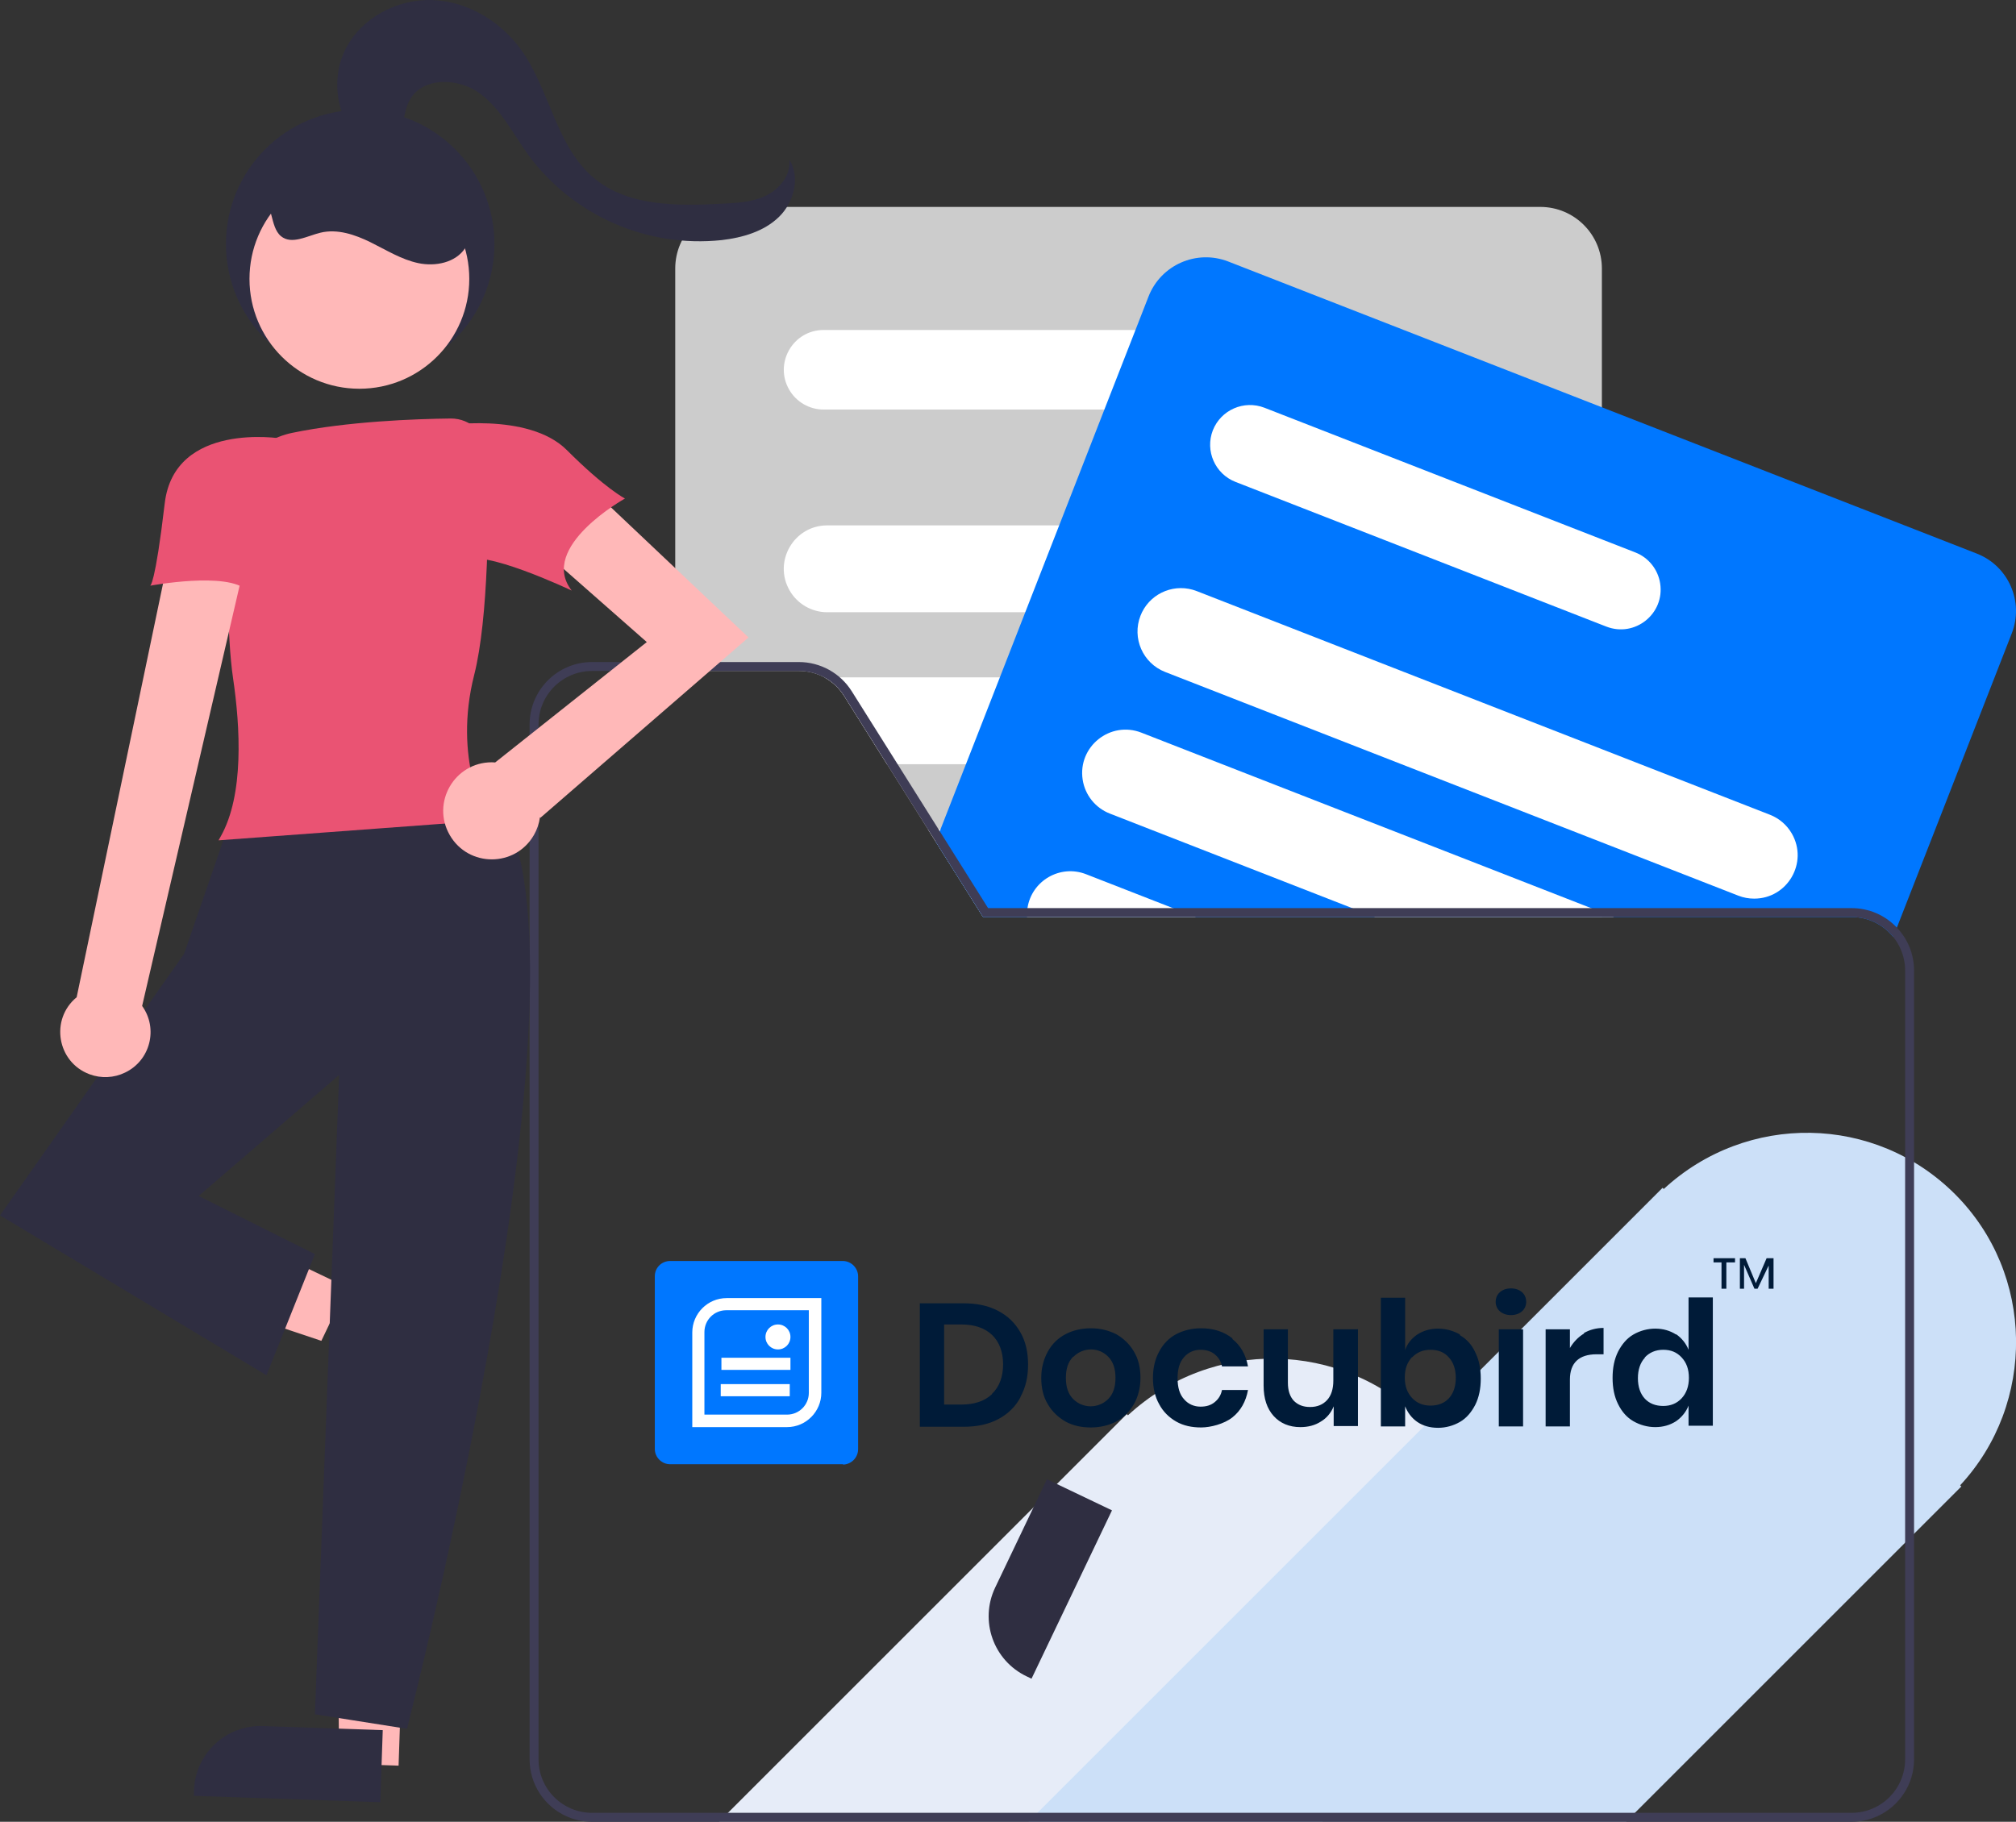 <svg xmlns="http://www.w3.org/2000/svg" viewBox="79.379 0 1024.011 925.592"><rect x="79.379" y="0" width="1024.011" height="925.592" fill="#333333" stroke="none"/><path d="M 861.794 105.133 L 453.61 105.133 C 436.361 105.156 422.383 119.134 422.36 136.384 L 422.36 340.907 L 485.179 340.907 C 494.52 340.882 503.211 345.687 508.156 353.612 L 529.929 388.271 L 550.748 421.385 L 554.656 427.612 L 578.475 465.498 L 578.748 465.93 L 893.044 465.93 L 893.044 136.383 C 893.022 119.134 879.044 105.156 861.794 105.133 Z" fill="#ccc"></path><path d="M 699.998 167.656 L 497.747 167.656 C 482.185 167.656 472.458 184.503 480.239 197.98 C 483.85 204.235 490.524 208.088 497.747 208.088 L 699.998 208.088 C 715.561 208.088 725.287 191.242 717.506 177.764 C 713.895 171.51 707.221 167.656 699.998 167.656 Z" fill="#fff"></path><path d="M 812.157 266.93 L 499.588 266.93 C 482.6 266.93 471.982 285.32 480.476 300.032 C 484.418 306.86 491.704 311.066 499.588 311.066 L 812.157 311.066 C 829.145 311.066 839.763 292.676 831.269 277.964 C 827.327 271.136 820.041 266.93 812.157 266.93 Z" fill="#fff"></path><path d="M 832.112 356.862 C 828.486 349.116 820.709 344.165 812.157 344.157 L 499.588 344.157 C 499.111 344.157 498.656 344.18 498.179 344.203 C 502.257 346.431 505.693 349.671 508.156 353.612 L 529.929 388.271 L 812.157 388.271 C 828.308 388.276 838.978 371.481 832.112 356.862 Z" fill="#fff"></path><path d="M 833.999 440.476 C 832.512 429.548 823.185 421.396 812.157 421.385 L 550.748 421.385 L 554.656 427.612 L 578.475 465.499 L 812.157 465.499 C 816.749 465.508 821.227 464.069 824.953 461.385 C 830.759 457.248 834.205 450.559 834.203 443.43 C 834.204 442.442 834.136 441.455 833.999 440.476 Z" fill="#fff"></path><path d="M 1083.5 281.271 L 1051.68 268.839 L 893.044 206.929 L 703.248 132.861 C 687.163 126.619 669.06 134.567 662.77 150.634 L 656.134 167.656 L 640.339 208.088 L 617.384 266.93 L 600.156 311.066 L 587.247 344.157 L 570.019 388.271 L 557.088 421.385 L 556.725 422.339 L 554.656 427.612 L 578.475 465.499 L 578.748 465.93 L 1019.91 465.93 C 1028.11 465.923 1035.88 469.634 1041.02 476.021 L 1042.88 471.294 L 1065.66 412.976 L 1101.25 321.771 C 1107.51 305.686 1099.57 287.572 1083.5 281.271 Z" fill="#0077ff"></path><path d="M 910.044 280.68 L 893.044 274.043 L 721.635 207.157 C 711.23 203.13 699.526 208.256 695.429 218.634 C 691.397 229.045 696.537 240.758 706.93 244.839 L 763.544 266.93 L 833.567 294.248 L 893.044 317.475 L 895.339 318.362 C 909.853 323.996 925.024 311.807 922.647 296.42 C 921.548 289.304 916.748 283.309 910.044 280.68 L 910.044 280.68 Z" fill="#fff"></path><path d="M 978.409 413.953 L 893.044 380.635 L 832.112 356.862 L 799.566 344.157 L 714.793 311.066 L 687.247 300.316 C 676.596 296.157 664.533 300.823 659.452 311.066 C 659.18 311.634 658.907 312.225 658.679 312.839 C 654.247 324.186 659.855 336.977 671.203 341.407 L 678.247 344.157 L 791.248 388.271 L 893.044 427.998 L 962.363 455.067 C 964.912 456.063 967.626 456.571 970.363 456.567 C 987.344 456.597 997.99 438.233 989.525 423.512 C 987.018 419.151 983.095 415.779 978.408 413.953 L 978.409 413.953 Z" fill="#fff"></path><path d="M 893.044 463.521 L 887.567 461.385 L 833.999 440.476 L 785.066 421.385 L 700.202 388.271 L 659.157 372.248 C 643.34 366.06 626.756 379.315 629.306 396.106 C 630.492 403.92 635.767 410.502 643.134 413.362 L 663.68 421.385 L 766.179 461.385 L 776.725 465.499 L 777.816 465.931 L 899.203 465.931 L 893.044 463.521 Z" fill="#fff"></path><path d="M 685.703 465.499 L 675.157 461.385 L 631.088 444.18 C 617.931 439.027 603.393 447.415 601.27 461.385 C 601.051 462.745 600.967 464.122 601.02 465.499 C 601.015 465.643 601.023 465.787 601.043 465.93 L 686.816 465.93 L 685.703 465.499 Z" fill="#fff"></path><g class="st1" transform="matrix(-2.01, 0, 0, 2.01, 1380.139, 159.687)" style="clip-path: url(&quot;#SVGID_4_&quot;);"><path class="st2" d="M529.8,445.4L362.4,278l-0.3,0.3c-21.2-19.6-53.9-19-74.3,1.3c-20.4,20.4-20.6,53.4-1.3,74.3l-0.3,0.3 l167.4,167.4c20.9,20.9,55.2,20.9,76.2,0C550.7,500.7,551,466.6,529.8,445.4z" style="fill: rgb(230, 236, 248);"></path><path class="st3" d="M406.5,400.3L227,220.8l-0.3,0.3c-21-19.4-53.4-18.9-73.6,1.3s-20.5,52.9-1.3,73.6l-0.3,0.3L331,475.8 c20.7,20.7,54.8,20.7,75.5,0C427.2,455.1,427.5,421.3,406.5,400.3z" style="fill: rgb(204, 224, 248);"></path></g><path d="M 776.725 465.499 L 766.18 461.385 L 601.27 461.385 C 601.051 462.745 600.967 464.122 601.02 465.499 L 578.474 465.499 L 578.747 465.93 L 777.816 465.93 L 776.725 465.499 Z M 776.725 465.499 L 578.474 465.499 L 578.747 465.93 L 777.816 465.93 L 776.725 465.499 Z M 776.725 465.499 L 578.474 465.499 L 578.747 465.93 L 777.816 465.93 L 776.725 465.499 Z M 777.816 465.93 L 776.725 465.499 L 578.474 465.499 L 578.747 465.93 L 777.816 465.93 Z M 380.065 921.046 C 365.087 921.023 352.951 908.887 352.929 893.91 L 352.929 368.066 C 352.942 353.081 365.08 340.933 380.065 340.907 L 422.36 340.907 L 422.36 336.362 L 380.065 336.362 C 362.572 336.395 348.403 350.574 348.383 368.066 L 348.383 893.91 C 348.398 906.322 355.654 917.585 366.951 922.728 L 767.361 922.728 C 766.998 922.182 766.634 921.614 766.27 921.046 L 380.065 921.046 Z M 1042.88 471.294 C 1036.92 464.964 1028.61 461.379 1019.91 461.385 L 581.27 461.385 L 556.725 422.339 L 556.133 421.385 L 535.316 388.271 L 511.997 351.18 C 506.188 341.971 496.067 336.378 485.179 336.362 L 380.065 336.362 C 362.572 336.395 348.403 350.574 348.383 368.066 L 348.383 893.91 C 348.398 906.322 355.654 917.585 366.951 922.728 C 371.063 924.621 375.538 925.598 380.065 925.592 L 1019.91 925.592 C 1024.44 925.598 1028.92 924.621 1033.05 922.728 C 1044.34 917.584 1051.6 906.322 1051.61 893.91 L 1051.61 493.09 C 1051.62 484.972 1048.49 477.164 1042.88 471.294 L 1042.88 471.294 Z M 1047.07 893.91 C 1047.04 908.895 1034.89 921.033 1019.91 921.046 L 380.065 921.046 C 365.087 921.023 352.951 908.887 352.929 893.91 L 352.929 368.066 C 352.942 353.081 365.08 340.933 380.065 340.907 L 485.179 340.907 C 494.52 340.882 503.211 345.687 508.156 353.612 L 529.929 388.271 L 550.748 421.385 L 554.656 427.612 L 578.475 465.498 L 578.748 465.93 L 1019.91 465.93 C 1034.9 465.943 1047.06 478.095 1047.07 493.089 L 1047.07 893.91 Z M 776.725 465.499 L 578.474 465.499 L 578.747 465.93 L 777.816 465.93 L 776.725 465.499 Z M 776.725 465.499 L 578.474 465.499 L 578.747 465.93 L 777.816 465.93 L 776.725 465.499 Z M 776.725 465.499 L 578.474 465.499 L 578.747 465.93 L 777.816 465.93 L 776.725 465.499 Z M 776.725 465.499 L 766.18 461.385 L 581.27 461.385 L 556.725 422.339 L 554.656 427.612 L 578.475 465.499 L 578.748 465.93 L 777.816 465.93 L 776.725 465.499 Z" fill="#3f3d56"></path><polygon points="255.628 654.026 242.609 681.244 131.434 643.985 150.645 603.814 255.628 654.026" fill="#ffb8b8"></polygon><path d="M 233.132 676.831 L 294.119 676.831 C 294.119 676.831 294.119 676.831 294.119 676.831 L 294.119 713.466 C 294.119 713.466 294.119 713.466 294.119 713.466 L 199.298 713.466 C 199.298 713.466 199.298 713.466 199.298 713.466 L 199.298 710.665 C 199.298 691.979 214.446 676.831 233.132 676.831 Z" fill="#2f2e41" style="transform-box: fill-box; transform-origin: 50% 50%;" transform="matrix(0.431, -0.902, 0.902, 0.431, -0, 0)"></path><polygon points="281.835 897.083 251.682 896.065 250.412 778.692 285.76 780.778 281.835 897.083" fill="#ffb8b8"></polygon><path d="M 227.009 887.077 L 287.996 887.077 C 287.996 887.077 287.996 887.077 287.996 887.077 L 287.996 923.712 C 287.996 923.712 287.996 923.712 287.996 923.712 L 193.175 923.712 C 193.175 923.712 193.175 923.712 193.175 923.712 L 193.175 920.911 C 193.175 902.225 208.323 887.077 227.009 887.077 Z" fill="#2f2e41" style="transform-box: fill-box; transform-origin: 50% 50%;" transform="matrix(0.999, 0.034, -0.034, 0.999, -0, 0)"></path><path d="M 330.393 405.863 C 330.393 405.863 238.108 382.484 196.273 416.937 L 172.894 484.612 L 79.379 617.502 L 214.73 698.712 L 239.339 637.189 L 180.277 607.658 L 251.643 546.135 L 239.339 870.976 L 286.096 878.359 C 286.096 878.359 389.455 477.229 330.393 405.863 Z" fill="#2f2e41"></path><path d="M 190.384 426.946 L 191.509 424.947 C 203.366 403.868 201.444 369.542 197.745 344.46 C 194.647 323.451 194.74 286.426 195.364 259.065 C 195.681 240.043 209.146 223.783 227.776 219.926 C 255.85 214.084 290.316 212.846 308.362 212.628 L 308.377 213.858 L 308.362 212.628 C 318.561 212.587 326.919 220.711 327.169 230.907 C 327.718 260.37 327.548 314.1 320.236 342.926 C 309.384 385.711 326.353 414.786 326.526 415.074 L 327.55 416.785 L 190.384 426.946 Z" style="fill: rgb(234, 83, 115);"></path><path d="M 142.913 544.942 C 155.706 538.815 159.852 522.614 151.574 511.096 L 203.655 286.508 L 164.281 286.508 L 118.316 506.669 C 104.709 517.885 108.346 539.626 124.863 545.802 C 130.743 548.001 137.269 547.69 142.913 544.942 Z" fill="#ffb8b8"></path><path d="M 459.591 323.869 L 372.676 241.652 L 349.185 274.539 L 407.912 326.218 L 330.895 387.378 C 330.339 387.341 329.785 387.294 329.218 387.294 C 310.231 387.275 298.344 407.818 307.821 424.271 C 317.299 440.723 341.033 440.746 350.543 424.312 C 352.159 421.52 353.211 418.437 353.64 415.239 L 353.883 415.483 L 459.591 323.869 Z" fill="#ffb8b8"></path><path d="M 222.248 222.813 C 222.248 222.813 167.972 213.911 163.05 255.747 C 158.128 297.582 155.667 297.582 155.667 297.582 C 155.667 297.582 195.042 290.199 204.886 300.043 C 214.73 309.887 222.248 222.813 222.248 222.813 Z" style="fill: rgb(234, 83, 115);"></path><path d="M 303.323 216.372 C 303.323 216.372 347.619 208.989 367.306 228.676 C 386.994 248.364 396.837 253.286 396.837 253.286 C 396.837 253.286 352.541 277.895 369.767 300.043 C 369.767 300.043 323.01 277.895 315.627 285.278 C 308.244 292.66 303.323 216.372 303.323 216.372 Z" style="fill: rgb(234, 83, 115);"></path><path d="M 264.47 73.497 C 250.498 62.337 246.826 40.8 254.933 24.862 C 263.04 8.923 281.369 -0.68 299.236 0.038 C 317.104 0.755 333.94 11.013 344.292 25.594 C 358.832 46.077 361.884 74.545 381.219 90.581 C 398.682 105.064 423.7 104.649 446.359 103.497 C 453.997 103.109 461.882 102.659 468.735 99.265 C 475.589 95.871 481.189 88.714 480.305 81.117 C 485.998 90.129 482.695 102.763 475.058 110.198 C 467.421 117.633 456.547 120.748 445.961 121.988 C 407.963 125.982 370.679 109.624 347.889 78.959 C 340.005 68.083 333.921 55.418 323.102 47.455 C 312.284 39.492 294.246 38.938 287.605 50.614 C 284.32 56.389 284.642 63.633 281.622 69.55 C 278.601 75.468 268.792 78.659 265.884 72.685" fill="#2f2e41"></path><circle cx="262.334" cy="123.991" r="68.182" fill="#2f2e41"></circle><circle cx="261.923" cy="141.689" r="55.821" fill="#ffb8b8"></circle><path d="M 211.025 100.692 C 218.611 102.352 216.129 115.078 222.123 120.014 C 227.531 124.467 235.319 119.888 242.125 118.23 C 250.718 116.137 259.711 119.203 267.645 123.112 C 275.578 127.021 283.228 131.871 291.882 133.692 C 300.537 135.514 310.797 133.461 315.649 126.067 C 320.287 118.996 318.58 109.462 314.951 101.824 C 296.352 62.682 242.355 58.352 217.757 94.029 C 216.347 96.075 215.073 98.211 213.946 100.424" fill="#2f2e41"></path><g id="Layer_1" transform="matrix(1.762, 0, 0, 1.762, 411.988, 639.267)"><g><path class="cls-1" d="M305.2,0v1.2h2.3v7.6h1.4V1.2h2.5V0h-6.3ZM322.3,0h-1.8l-3.1,7.2-3-7.2h-1.6v8.8h1.2V1.9l3,6.9h.9l3.2-6.7v6.7h1.4V0" style="fill: rgb(0, 27, 56);"></path><path class="cls-1" d="M105.4,40c1.5-2.7,2.2-5.8,2.2-9.3,0-3.6-.7-6.7-2.2-9.3-1.5-2.7-3.7-4.8-6.4-6.2-2.8-1.5-6.1-2.2-10-2.2h-12.6v35.6h12.6c3.9,0,7.2-.7,10-2.2,2.7-1.4,5-3.6,6.4-6.3ZM97.2,39.2c-2.1,2-5.1,3-8.9,3h-4.9v-23.1h4.9c3.8,0,6.8,1,8.9,3,2.1,2,3.2,4.9,3.2,8.5,0,3.6-1.1,6.5-3.2,8.5h0ZM133,21.9c-2.2-1.1-4.6-1.7-7.3-1.7s-5.2.6-7.3,1.7c-2.1,1.1-3.9,2.8-5.1,5-1.2,2.2-1.9,4.7-1.9,7.6,0,2.9.6,5.5,1.9,7.6,1.2,2.1,3,3.8,5.1,5,2.2,1.2,4.6,1.7,7.3,1.7s5.2-.6,7.3-1.7c2.1-1.1,3.9-2.9,5.1-5,1.2-2.1,1.9-4.7,1.9-7.6,0-2.9-.6-5.5-1.9-7.6-1.2-2.1-3-3.8-5.1-5h0ZM120.7,28.4c2.8-2.8,7.3-2.8,10,0,0,0,0,0,0,0,1.4,1.4,2.1,3.4,2.1,6.1s-.7,4.7-2.1,6.1c-2.8,2.8-7.3,2.8-10.1,0,0,0,0,0,0,0-1.4-1.4-2.1-3.4-2.1-6.1s.7-4.7,2.1-6.1h0ZM166.5,23.1c-2.4-1.9-5.4-2.9-9-2.9-2.7,0-5.1.6-7.2,1.7-2.1,1.1-3.8,2.9-4.9,5-1.2,2.2-1.8,4.7-1.8,7.6s.6,5.5,1.8,7.6c1.1,2.1,2.8,3.8,4.9,5,2.1,1.2,4.5,1.7,7.2,1.7s6.6-1,9-2.9c2.4-1.9,3.9-4.6,4.5-7.9h-7.5c-.3,1.5-1,2.6-2.1,3.5-1.1.9-2.4,1.3-4.1,1.3-1.8,0-3.5-.7-4.7-2.1-1.3-1.4-1.9-3.4-1.9-6.1s.6-4.7,1.9-6.1c1.2-1.4,2.9-2.1,4.7-2.1,1.6,0,3,.4,4.1,1.3,1.1.9,1.8,2,2.1,3.5h7.5c-.6-3.3-2.1-6-4.5-7.9h0ZM202.6,20.5h-7v14.8c0,2.4-.6,4.3-1.8,5.6s-2.8,2-4.9,2c-2,0-3.5-.6-4.7-1.8-1.1-1.2-1.7-2.9-1.7-5.2v-15.4h-7v16.2c0,3.8,1,6.7,2.9,8.8,1.9,2.1,4.5,3.2,7.7,3.2,2.2,0,4.2-.5,5.9-1.6,1.7-1,3-2.6,3.7-4.4v5.7h7v-28ZM232.1,22c-1.9-1.1-4.1-1.7-6.3-1.7-2.3,0-4.3.6-6,1.7-1.6,1.1-2.9,2.6-3.5,4.5v-15.1h-7v37.1h7v-5.8c.7,1.8,1.9,3.4,3.5,4.5,1.6,1.1,3.6,1.7,6,1.7,2.2,0,4.4-.6,6.3-1.7,1.9-1.1,3.3-2.8,4.4-4.9,1.1-2.2,1.6-4.7,1.6-7.6,0-2.9-.5-5.4-1.6-7.6-1-2.2-2.5-3.8-4.4-4.9h0ZM218.3,28.6c1.4-1.5,3.2-2.2,5.3-2.2,2.2,0,4,.7,5.3,2.2,1.3,1.4,2,3.4,2,5.9,0,2.5-.7,4.5-2,5.9-1.3,1.4-3.1,2.1-5.3,2.1-2.1,0-3.9-.7-5.3-2.2-1.4-1.5-2.1-3.4-2.1-5.9,0-2.5.7-4.4,2.1-5.9h0ZM243.6,9.8c-.8.7-1.2,1.7-1.2,2.8,0,1,.4,2,1.2,2.7.8.7,1.9,1.1,3.2,1.1s2.4-.4,3.2-1.1c.8-.7,1.2-1.7,1.2-2.7,0-1.1-.4-2.1-1.2-2.8-.8-.7-1.9-1.1-3.2-1.1s-2.4.4-3.2,1.1h0ZM250.3,20.5h-7v28h7v-28ZM267.9,21.7c-1.7,1-3.1,2.5-4.1,4.2v-5.4h-7v28h7v-13.5c0-4.8,2.6-7.3,7.7-7.3h2v-7.6c-2,0-4,.5-5.7,1.5ZM294.4,22c-1.7-1.1-3.7-1.7-6-1.7-2.2,0-4.4.6-6.3,1.7-1.9,1.1-3.3,2.8-4.4,4.9-1.1,2.2-1.6,4.7-1.6,7.6,0,2.9.5,5.4,1.6,7.6s2.5,3.8,4.4,4.9c1.9,1.1,4.1,1.7,6.3,1.7,2.3,0,4.3-.6,6-1.7,1.6-1.1,2.9-2.7,3.6-4.5v5.8h7V11.3h-7v15.1c-.7-1.8-2-3.4-3.6-4.5h0ZM285.4,28.6c1.3-1.4,3.1-2.2,5.3-2.2s3.9.7,5.3,2.2c1.4,1.5,2.1,3.4,2.1,5.9,0,2.4-.7,4.4-2.1,5.9-1.4,1.5-3.2,2.2-5.3,2.2-2.2,0-4-.7-5.3-2.1-1.3-1.4-2-3.4-2-5.9s.7-4.5,2-5.9" style="fill: rgb(0, 27, 56);"></path><g><path class="cls-3" d="M54.3,59.4H4.4C2,59.4,0,57.4,0,55V5.2C0,2.7,2,.8,4.4.8c0,0,0,0,0,0h49.8c2.4,0,4.4,2,4.4,4.4h0v49.9c0,2.4-2,4.4-4.4,4.4" style="fill: rgb(0, 119, 255);"></path><g><path class="cls-2" d="M38.1,48.7H10.8v-27.3c0-5.4,4.4-9.9,9.9-9.9h27.3v27.3c0,5.4-4.4,9.9-9.9,9.9M14.3,45.1h23.8c3.5,0,6.3-2.8,6.3-6.3V15h-23.8c-3.5,0-6.3,2.8-6.3,6.3v23.8Z" style="fill: rgb(255, 255, 255);"></path><rect class="cls-2" x="19.2" y="28.7" width="19.9" height="3.5" style="fill: rgb(255, 255, 255);"></rect><rect class="cls-2" x="19" y="36.3" width="19.9" height="3.5" style="fill: rgb(255, 255, 255);"></rect><path class="cls-2" d="M31.9,22.7c0,2,1.6,3.6,3.6,3.6,2,0,3.6-1.6,3.6-3.6,0-2-1.6-3.6-3.6-3.6-2,0-3.6,1.6-3.6,3.6" style="fill: rgb(255, 255, 255);"></path></g></g></g></g><clipPath id="SVGID_4_"><rect width="1903.5" height="381" style="overflow: visible;"></rect></clipPath></svg>